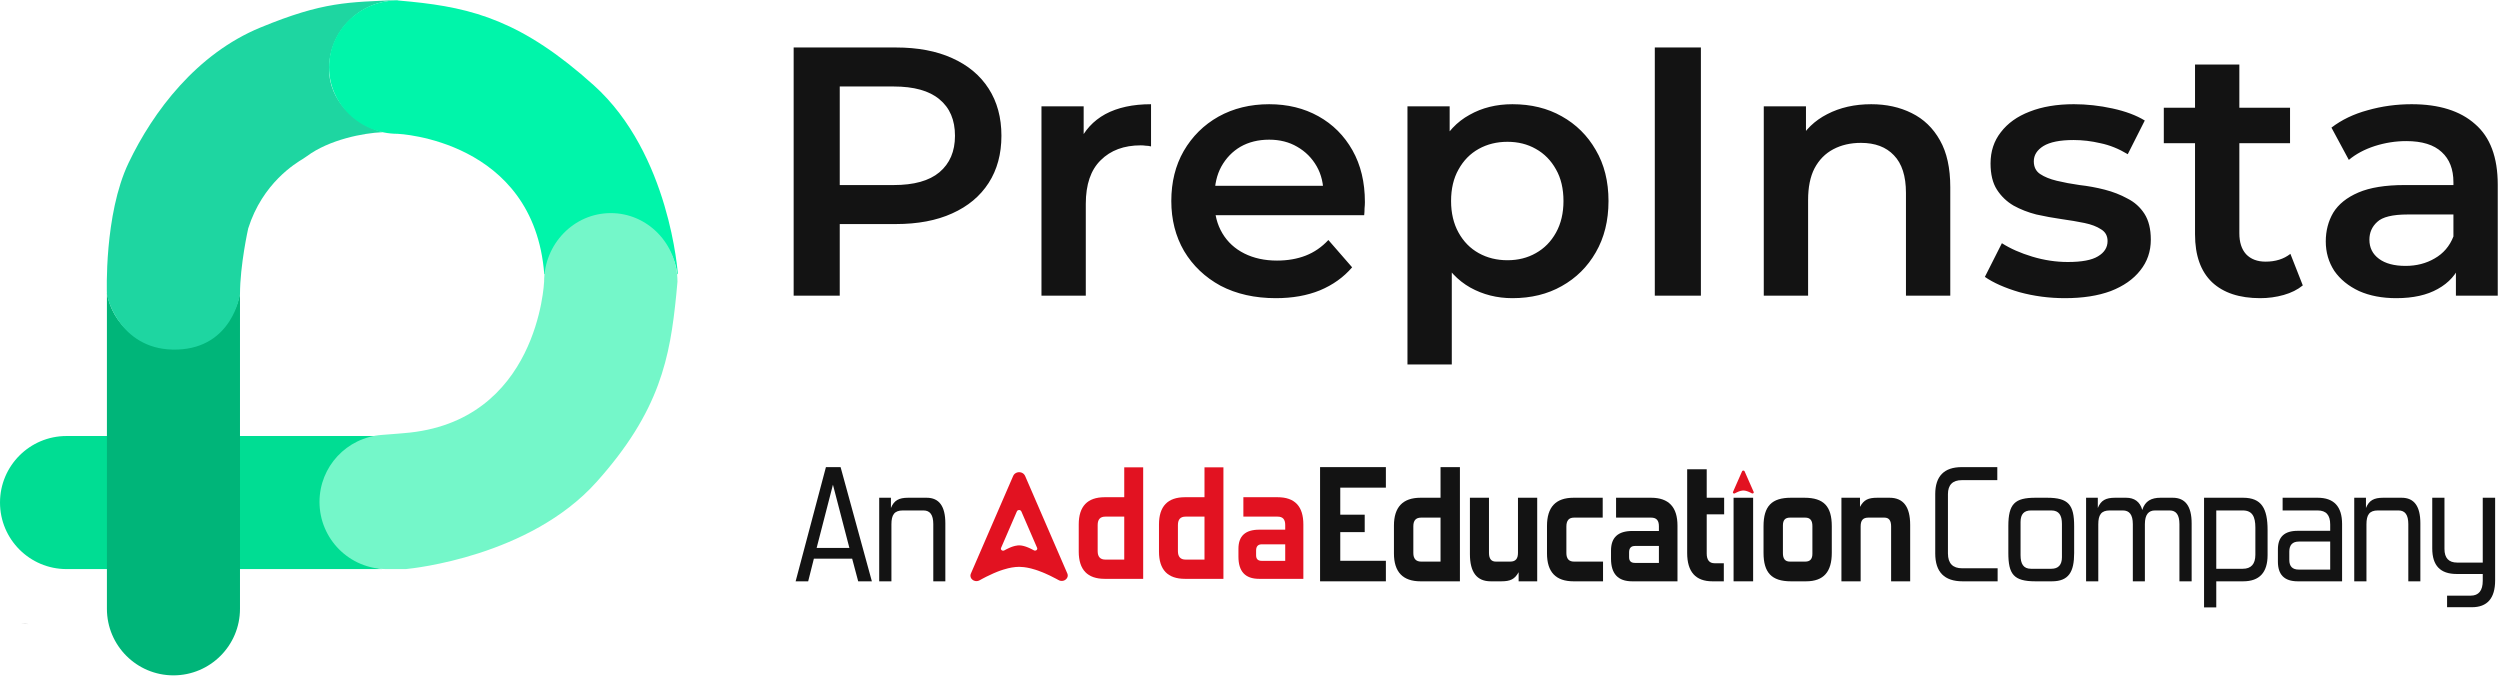 <svg width="1197" height="324" viewBox="0 0 1197 324" fill="none" xmlns="http://www.w3.org/2000/svg">
<path d="M31.86 208.762C14.263 208.762 0.001 223.021 0.001 240.618C0.001 258.215 14.264 272.477 31.86 272.477H183.016C167.992 269.911 156.556 256.378 156.556 240.618C156.556 224.862 167.992 211.329 183.016 208.762H31.86Z" fill="#00DD93"/>
<path d="M114.904 291.5C114.904 309.096 100.645 323.36 83.048 323.36C65.452 323.36 51.19 309.096 51.19 291.5V140.344C53.757 155.367 67.288 166.804 83.048 166.804C98.804 166.804 112.337 155.367 114.904 140.344V291.5Z" fill="#00B579"/>
<path d="M157.533 33.073C157.533 47.976 169.6 59.271 183.19 63.297C173.924 63.67 157.589 66.864 146.895 74.811C146.339 75.223 145.771 75.62 145.178 75.978C141.6 78.144 125.729 87.591 118.843 109.365C118.843 109.365 114.904 126.925 114.904 140.979C114.904 140.979 111.374 166.407 85.046 167.369C58.411 168.35 51.268 143.625 51.189 140.637C51.189 140.637 49.731 102.777 61.559 78.009C73.38 53.248 94.207 25.736 124.693 13.175C155.18 0.606 166.754 1.14 190.398 0V0.207C172.249 0.207 157.533 14.923 157.533 33.072V33.073Z" fill="#1ED6A1"/>
<path d="M324.559 131.264H324.287C322.249 115.617 308.964 103.537 292.884 103.537C276.803 103.537 263.524 115.617 261.483 131.264H260.591C255.614 66.803 190.407 64.068 190.407 64.068C172.258 64.068 157.543 49.769 157.543 32.133C157.543 14.5 172.258 0.207 190.407 0.207C192.552 0.397 194.661 0.586 196.744 0.8C226.519 3.806 250.2 10.128 284.316 40.836C320.816 73.688 324.559 131.265 324.559 131.265V131.264Z" fill="#00F5AA"/>
<path d="M194.14 272.479C194.241 272.479 194.339 272.473 194.44 272.464C197.731 272.152 253.602 266.369 285.462 230.937C316.151 196.806 320.793 170.996 323.786 141.221C323.997 139.137 324.186 137.029 324.373 134.884C324.364 116.735 310.065 102.026 292.431 102.035C274.795 102.044 260.505 116.769 260.514 134.918C260.514 134.918 257.811 202.389 193.353 207.396C193.353 207.396 189.094 207.787 182.843 208.236C166.016 209.449 152.976 223.446 152.976 240.319C152.976 258.079 167.376 272.48 185.141 272.48H194.142L194.14 272.479Z" fill="#74F7C9"/>
<path d="M13.765 298.831C12.565 298.708 11.348 298.598 10.111 298.488C11.364 298.488 12.583 298.608 13.765 298.831Z" fill="#929292"/>
<path d="M380.001 141.573V22.734H428.894C439.417 22.734 448.415 24.433 455.886 27.828C463.47 31.222 469.297 36.09 473.372 42.43C477.447 48.767 479.482 56.292 479.482 65.007C479.482 73.723 477.447 81.249 473.372 87.586C469.295 93.923 463.469 98.791 455.886 102.185C448.415 105.582 439.417 107.279 428.894 107.279H392.222L402.069 96.924V141.573H380H380.001ZM402.07 99.301L392.223 88.604H427.875C437.61 88.604 444.909 86.569 449.776 82.494C454.756 78.308 457.246 72.477 457.246 65.008C457.246 57.427 454.756 51.597 449.776 47.522C444.909 43.449 437.608 41.411 427.875 41.411H392.223L402.07 30.546V99.302V99.301ZM498.656 141.573V50.919H518.859V75.873L516.481 68.573C519.197 62.462 523.442 57.821 529.216 54.653C535.101 51.484 542.4 49.898 551.115 49.898V70.1C550.21 69.873 549.361 69.761 548.569 69.761C547.775 69.648 546.983 69.593 546.192 69.593C538.156 69.593 531.76 71.968 527.007 76.722C522.256 81.364 519.878 88.324 519.878 97.602V141.573H498.656ZM610.901 142.762C600.827 142.762 591.999 140.783 584.417 136.82C576.946 132.747 571.119 127.202 566.931 120.183C562.858 113.167 560.82 105.186 560.82 96.247C560.82 87.19 562.799 79.213 566.763 72.307C570.835 65.292 576.381 59.801 583.4 55.84C590.528 51.877 598.623 49.898 607.676 49.898C616.503 49.898 624.371 51.822 631.273 55.67C638.179 59.52 643.611 64.952 647.57 71.967C651.533 78.985 653.513 87.247 653.513 96.753C653.513 97.661 653.458 98.678 653.345 99.811C653.345 100.942 653.286 102.017 653.173 103.035H577.627V88.946H641.968L633.648 93.358C633.761 88.151 632.686 83.568 630.424 79.608C628.16 75.645 625.047 72.535 621.087 70.27C617.237 68.006 612.768 66.876 607.674 66.876C602.468 66.876 597.885 68.006 593.925 70.27C590.075 72.535 587.019 75.704 584.756 79.776C582.606 83.74 581.533 88.436 581.533 93.868V97.262C581.533 102.696 582.776 107.504 585.267 111.694C587.756 115.882 591.265 119.106 595.792 121.37C600.32 123.634 605.523 124.764 611.411 124.764C616.502 124.764 621.087 123.973 625.16 122.387C629.237 120.804 632.856 118.314 636.025 114.92L647.401 127.991C643.326 132.746 638.176 136.424 631.953 139.027C625.839 141.513 618.823 142.761 610.901 142.761V142.762ZM724.145 142.762C716.787 142.762 710.053 141.063 703.943 137.669C697.948 134.274 693.136 129.181 689.515 122.388C686.008 115.486 684.254 106.772 684.254 96.245C684.254 85.607 685.949 76.892 689.345 70.1C692.855 63.311 697.61 58.273 703.604 54.992C709.603 51.597 716.45 49.898 724.146 49.898C733.087 49.898 740.951 51.822 747.743 55.67C754.645 59.52 760.079 64.894 764.041 71.799C768.113 78.701 770.151 86.85 770.151 96.245C770.151 105.638 768.113 113.845 764.041 120.86C760.077 127.766 754.645 133.14 747.743 136.99C740.951 140.838 733.087 142.762 724.146 142.762H724.145ZM673.895 174.509V50.919H694.098V72.307L693.42 96.415L695.119 120.523V174.509H673.896H673.895ZM721.769 124.598C726.862 124.598 731.386 123.464 735.35 121.201C739.422 118.941 742.649 115.656 745.026 111.356C747.404 107.055 748.592 102.02 748.592 96.248C748.592 90.363 747.404 85.324 745.026 81.139C742.649 76.838 739.422 73.555 735.35 71.291C731.386 69.027 726.862 67.897 721.769 67.897C716.675 67.897 712.092 69.027 708.016 71.291C703.943 73.555 700.719 76.836 698.342 81.139C695.964 85.326 694.775 90.364 694.775 96.248C694.775 102.02 695.964 107.055 698.342 111.356C700.719 115.656 703.943 118.941 708.016 121.201C712.091 123.465 716.674 124.598 721.769 124.598ZM792.319 141.573V22.734H814.389V141.573H792.319ZM895.935 49.898C903.177 49.898 909.63 51.313 915.288 54.142C921.06 56.972 925.588 61.328 928.869 67.217C932.15 72.989 933.792 80.456 933.792 89.626V141.575H912.572V92.342C912.572 84.306 910.648 78.309 906.8 74.346C903.064 70.386 897.802 68.406 891.01 68.406C886.032 68.406 881.617 69.423 877.771 71.462C873.921 73.497 870.924 76.555 868.773 80.628C866.734 84.591 865.717 89.626 865.717 95.736V141.575H844.494V50.92H864.698V75.366L861.131 67.896C864.303 62.124 868.886 57.709 874.884 54.653C880.995 51.484 888.014 49.898 895.936 49.898H895.935ZM988.727 142.762C981.142 142.762 973.843 141.8 966.826 139.874C959.92 137.839 954.433 135.404 950.357 132.574L958.506 116.447C962.581 119.05 967.449 121.198 973.108 122.897C978.766 124.596 984.425 125.445 990.083 125.445C996.763 125.445 1001.57 124.538 1004.51 122.729C1007.57 120.917 1009.1 118.482 1009.1 115.427C1009.1 112.936 1008.08 111.07 1006.04 109.825C1004 108.466 1001.35 107.448 998.064 106.77C994.78 106.089 991.101 105.468 987.029 104.9C983.069 104.335 979.051 103.602 974.975 102.694C971.015 101.677 967.391 100.262 964.11 98.45C960.828 96.525 958.167 93.98 956.132 90.811C954.095 87.643 953.074 83.453 953.074 78.247C953.074 72.475 954.717 67.495 957.999 63.309C961.28 59.007 965.865 55.724 971.748 53.462C977.749 51.084 984.823 49.895 992.971 49.895C999.081 49.895 1005.25 50.574 1011.48 51.933C1017.7 53.29 1022.85 55.214 1026.92 57.705L1018.77 73.834C1014.47 71.231 1010.11 69.474 1005.7 68.57C1001.4 67.553 997.102 67.043 992.801 67.043C986.35 67.043 981.538 68.005 978.369 69.931C975.313 71.852 973.786 74.287 973.786 77.23C973.786 79.946 974.803 81.985 976.842 83.34C978.88 84.699 981.538 85.772 984.823 86.566C988.105 87.358 991.725 88.036 995.688 88.601C999.761 89.057 1003.78 89.79 1007.74 90.811C1011.7 91.828 1015.32 93.243 1018.61 95.055C1022 96.751 1024.72 99.187 1026.76 102.354C1028.79 105.524 1029.81 109.655 1029.81 114.747C1029.81 120.405 1028.11 125.331 1024.72 129.517C1021.44 133.707 1016.74 136.988 1010.63 139.365C1004.52 141.629 997.217 142.759 988.729 142.759L988.727 142.762ZM1082.21 142.762C1072.25 142.762 1064.55 140.214 1059.12 135.123C1053.69 129.916 1050.98 122.275 1050.98 112.204V30.884H1072.2V111.694C1072.2 115.995 1073.27 119.333 1075.42 121.71C1077.68 124.087 1080.8 125.276 1084.76 125.276C1089.51 125.276 1093.47 124.033 1096.64 121.542L1102.58 136.652C1100.09 138.687 1097.04 140.214 1093.42 141.235C1089.79 142.252 1086.06 142.762 1082.21 142.762ZM1036.03 68.573V51.597H1096.47V68.573H1036.03ZM1175.89 141.573V123.237L1174.7 119.333V87.247C1174.7 81.024 1172.83 76.212 1169.1 72.816C1165.36 69.308 1159.7 67.555 1152.12 67.555C1147.03 67.555 1141.99 68.346 1137.01 69.932C1132.15 71.514 1128.02 73.723 1124.62 76.553L1116.3 61.102C1121.17 57.369 1126.94 54.594 1133.62 52.785C1140.41 50.86 1147.43 49.897 1154.67 49.897C1167.8 49.897 1177.93 53.065 1185.06 59.405C1192.3 65.629 1195.92 75.305 1195.92 88.435V141.572H1175.89L1175.89 141.573ZM1147.37 142.762C1140.58 142.762 1134.63 141.632 1129.54 139.368C1124.45 136.99 1120.49 133.764 1117.66 129.691C1114.94 125.501 1113.58 120.806 1113.58 115.6C1113.58 110.506 1114.77 105.923 1117.15 101.847C1119.64 97.774 1123.66 94.548 1129.2 92.17C1134.75 89.793 1142.11 88.604 1151.27 88.604H1177.59V102.696H1152.8C1145.56 102.696 1140.69 103.884 1138.2 106.262C1135.71 108.526 1134.47 111.355 1134.47 114.749C1134.47 118.599 1135.99 121.655 1139.05 123.916C1142.1 126.18 1146.35 127.312 1151.78 127.312C1156.99 127.312 1161.63 126.124 1165.7 123.746C1169.89 121.369 1172.89 117.861 1174.7 113.221L1178.27 125.953C1176.23 131.272 1172.55 135.403 1167.23 138.346C1162.02 141.288 1155.4 142.761 1147.37 142.761V142.762Z" fill="#131313"/>
<path d="M417.452 278.334H410.9L408.014 267.492H389.684L386.954 278.334H380.948L395.456 223.656H402.476L417.452 278.334ZM406.688 262.344L398.81 232.08L391.01 262.344H406.688Z" fill="#131313"/>
<path d="M452.63 278.334H446.858V250.956C446.858 246.51 445.298 244.404 442.178 244.404H432.272C428.216 244.404 426.812 246.51 426.812 251.034V278.334H420.962V238.32H426.578V243.234C428.06 239.568 430.4 238.32 434.846 238.32H443.66C449.666 238.32 452.63 242.376 452.63 250.566V278.334Z" fill="#131313"/>
<path fill-rule="evenodd" clip-rule="evenodd" d="M464.631 275.611C464.631 276.076 464.768 276.571 465.039 276.943L465.179 277.135C465.33 277.323 465.494 277.485 465.683 277.627C465.745 277.674 465.809 277.722 465.879 277.762L466.088 277.886C466.296 278.01 466.563 278.103 466.808 278.161C467.526 278.327 468.145 278.231 468.811 277.956L470.322 277.132C470.373 277.108 470.402 277.086 470.455 277.058C471.065 276.749 471.663 276.419 472.273 276.115L475.72 274.494L477.517 273.749C477.718 273.668 477.929 273.595 478.126 273.516L478.741 273.288C478.849 273.251 478.95 273.218 479.057 273.178C479.47 273.018 479.901 272.894 480.318 272.755C480.967 272.537 481.972 272.261 482.637 272.105C483.792 271.832 485.064 271.58 486.26 271.487C486.73 271.452 487.195 271.414 487.668 271.417C487.76 271.417 487.8 271.405 487.875 271.402C488.028 271.397 488.129 271.417 488.276 271.417L490.257 271.549C490.754 271.617 491.244 271.678 491.736 271.771C492.203 271.859 492.671 271.946 493.13 272.061L493.818 272.23C494.489 272.398 495.124 272.601 495.782 272.795L496.425 273.007C496.632 273.083 496.838 273.149 497.052 273.223C497.727 273.459 498.548 273.761 499.191 274.039L500.086 274.415C500.186 274.455 500.28 274.498 500.375 274.54L502.417 275.468C502.511 275.507 502.601 275.562 502.696 275.604C502.8 275.651 502.887 275.693 502.986 275.742L505.648 277.1C505.705 277.128 505.739 277.153 505.791 277.179C505.882 277.227 505.966 277.27 506.062 277.322C506.113 277.35 506.14 277.368 506.195 277.396C506.577 277.584 506.921 277.821 507.32 277.969C508 278.22 508.929 278.212 509.574 277.897C509.759 277.807 509.937 277.72 510.105 277.599C510.53 277.291 510.874 276.903 511.071 276.411C511.321 275.791 511.285 275.201 511.043 274.59C510.95 274.356 510.801 274.05 510.697 273.802C510.584 273.532 510.482 273.274 510.355 273.011C510.229 272.748 510.133 272.474 510.009 272.21C509.947 272.077 509.897 271.951 509.838 271.815L509.495 271.025C509.438 270.887 509.382 270.761 509.324 270.631C509.266 270.497 509.214 270.372 509.154 270.235L508.124 267.854C508.065 267.721 508.014 267.595 507.953 267.46L506.922 265.079C506.805 264.812 506.692 264.545 506.576 264.278L504.861 260.316C504.532 259.513 504.155 258.731 503.825 257.927C503.718 257.665 503.591 257.398 503.484 257.136C503.102 256.202 502.665 255.293 502.283 254.359C501.9 253.422 501.461 252.51 501.078 251.573L500.389 249.983C500.332 249.853 500.274 249.724 500.218 249.589L499.016 246.812C498.903 246.542 498.788 246.291 498.673 246.024L497.127 242.447C496.787 241.653 496.449 240.855 496.095 240.067L494.89 237.281C494.604 236.62 494.309 235.967 494.035 235.303L492.487 231.727C492.034 230.669 491.582 229.607 491.114 228.556C490.909 228.097 490.827 227.815 490.554 227.404C490.313 227.041 489.975 226.723 489.595 226.512C489.23 226.31 488.852 226.174 488.431 226.113C487.577 225.991 486.693 226.214 486.005 226.731C485.948 226.774 485.901 226.819 485.849 226.864C485.732 226.959 485.669 227.044 485.566 227.149C485.524 227.193 485.481 227.253 485.444 227.303C485.197 227.633 485.116 227.871 484.947 228.243C484.654 228.896 484.378 229.563 484.091 230.218C484.034 230.348 483.976 230.477 483.919 230.612C483.751 231.014 483.567 231.406 483.402 231.808C483.185 232.339 482.94 232.858 482.717 233.389C482.687 233.46 482.664 233.51 482.634 233.581C482.603 233.654 482.572 233.718 482.544 233.783C482.515 233.854 482.487 233.915 482.457 233.986L481.857 235.374C481.795 235.514 481.744 235.638 481.682 235.779C481.215 236.831 480.763 237.892 480.309 238.95L479.62 240.54C479.56 240.677 479.507 240.804 479.449 240.936C479.392 241.066 479.335 241.195 479.279 241.33L477.388 245.697C477.33 245.833 477.278 245.956 477.217 246.092L476.181 248.481C476.057 248.748 475.965 249.007 475.84 249.273C475.636 249.707 475.348 250.4 475.149 250.861L474.467 252.443C474.35 252.712 474.228 252.977 474.119 253.242C473.792 254.043 473.421 254.825 473.088 255.622L471.887 258.399C471.828 258.537 471.774 258.663 471.716 258.793C471.553 259.164 471.364 259.638 471.2 259.99L470.857 260.78C470.581 261.45 470.277 262.11 469.993 262.775C469.597 263.7 469.183 264.613 468.795 265.541C468.348 266.607 467.858 267.654 467.418 268.721C467.363 268.855 467.297 268.993 467.242 269.125C467.185 269.261 467.129 269.384 467.072 269.519C466.961 269.775 466.85 270.063 466.73 270.31L466.217 271.495C466.163 271.625 466.104 271.752 466.045 271.889C465.986 272.032 465.93 272.153 465.869 272.294L465.011 274.281C464.824 274.731 464.63 275.054 464.63 275.614L464.631 275.612V275.611ZM479.228 262.693C479.228 262.867 479.279 263.051 479.38 263.191L479.432 263.262C479.49 263.332 479.55 263.392 479.62 263.445C479.643 263.462 479.667 263.481 479.693 263.496L479.771 263.543C479.848 263.59 479.949 263.624 480.041 263.645C480.309 263.706 480.54 263.672 480.788 263.568L481.353 263.261C481.372 263.251 481.382 263.242 481.403 263.233C481.629 263.118 481.854 262.995 482.082 262.881L483.37 262.276L484.041 261.996C484.116 261.967 484.195 261.939 484.269 261.909L484.499 261.824C484.539 261.81 484.577 261.798 484.617 261.782C484.77 261.722 484.932 261.675 485.088 261.624C485.33 261.543 485.707 261.439 485.956 261.382C486.387 261.28 486.863 261.185 487.31 261.151C487.485 261.137 487.659 261.124 487.836 261.124C487.87 261.124 487.885 261.12 487.913 261.118C487.971 261.117 488.008 261.124 488.062 261.123L488.804 261.173C488.99 261.199 489.173 261.221 489.356 261.255C489.531 261.287 489.705 261.32 489.877 261.363L490.135 261.425C490.386 261.489 490.624 261.564 490.869 261.636L491.109 261.716C491.187 261.743 491.263 261.768 491.343 261.796C491.595 261.885 491.902 261.996 492.144 262.102L492.479 262.241C492.516 262.257 492.552 262.272 492.586 262.288L493.349 262.635C493.385 262.649 493.417 262.671 493.453 262.687C493.492 262.704 493.524 262.719 493.56 262.739L494.555 263.247C494.576 263.258 494.589 263.265 494.607 263.276C494.641 263.295 494.672 263.31 494.71 263.329C494.728 263.34 494.739 263.346 494.759 263.357C494.902 263.427 495.031 263.515 495.18 263.571C495.433 263.666 495.78 263.662 496.022 263.545C496.092 263.51 496.159 263.479 496.221 263.433C496.379 263.318 496.508 263.172 496.582 262.989C496.675 262.758 496.663 262.538 496.571 262.308C496.536 262.221 496.48 262.106 496.442 262.015C496.401 261.914 496.362 261.818 496.314 261.72C496.266 261.621 496.231 261.519 496.185 261.421C496.162 261.371 496.143 261.325 496.121 261.273L495.993 260.977C495.971 260.926 495.951 260.878 495.929 260.83C495.907 260.78 495.887 260.734 495.865 260.682L495.479 259.792C495.457 259.742 495.439 259.696 495.415 259.645L495.031 258.756C494.987 258.656 494.945 258.556 494.902 258.456L494.261 256.976C494.139 256.677 493.998 256.384 493.875 256.083C493.835 255.985 493.787 255.886 493.748 255.786C493.605 255.437 493.442 255.098 493.298 254.749C493.155 254.398 492.991 254.057 492.848 253.708L492.591 253.114C492.569 253.065 492.547 253.017 492.527 252.966L492.079 251.928C492.037 251.828 491.993 251.733 491.95 251.634L491.371 250.296C491.244 250 491.118 249.702 490.987 249.407L490.535 248.367C490.428 248.12 490.318 247.876 490.215 247.628L489.637 246.292C489.468 245.897 489.299 245.501 489.123 245.107C489.047 244.937 489.016 244.831 488.914 244.676C488.824 244.539 488.698 244.422 488.556 244.342C488.419 244.268 488.278 244.215 488.121 244.194C487.802 244.147 487.471 244.231 487.215 244.425C487.194 244.442 487.177 244.457 487.156 244.474C487.113 244.51 487.09 244.541 487.051 244.581C487.035 244.598 487.018 244.622 487.004 244.639C486.913 244.763 486.882 244.851 486.82 244.991C486.71 245.234 486.607 245.484 486.5 245.729C486.478 245.779 486.457 245.826 486.437 245.877C486.374 246.027 486.305 246.175 486.243 246.323C486.162 246.522 486.069 246.716 485.987 246.915C485.976 246.941 485.968 246.96 485.956 246.987C485.945 247.015 485.932 247.039 485.923 247.062C485.912 247.088 485.901 247.112 485.89 247.138L485.666 247.656C485.642 247.709 485.624 247.755 485.6 247.807C485.425 248.199 485.258 248.596 485.087 248.992L484.829 249.584C484.806 249.636 484.787 249.684 484.766 249.733C484.744 249.781 484.724 249.829 484.702 249.881L483.996 251.513C483.975 251.564 483.954 251.609 483.933 251.66L483.546 252.554C483.5 252.653 483.466 252.751 483.419 252.85C483.343 253.011 483.236 253.27 483.162 253.442L482.906 254.033C482.862 254.134 482.817 254.232 482.777 254.331C482.654 254.631 482.516 254.922 482.391 255.22L481.942 256.258C481.921 256.309 481.901 256.356 481.879 256.405C481.818 256.543 481.747 256.72 481.686 256.852L481.558 257.147C481.454 257.397 481.341 257.643 481.235 257.893C481.088 258.239 480.932 258.58 480.788 258.926C480.621 259.325 480.438 259.716 480.273 260.115C480.253 260.164 480.228 260.215 480.208 260.265C480.186 260.316 480.165 260.361 480.144 260.412C480.104 260.509 480.061 260.616 480.016 260.709L479.825 261.152C479.805 261.201 479.781 261.249 479.76 261.3C479.736 261.354 479.716 261.399 479.695 261.45L479.373 262.193C479.304 262.361 479.231 262.482 479.231 262.691L479.234 262.693H479.228Z" fill="#E21221"/>
<path d="M547.352 277.149H528.916C520.689 277.149 516.499 272.806 516.499 264.122V251.095C516.499 242.41 520.689 238.068 528.916 238.068H538.287V223.746H547.352V277.149ZM538.287 267.931V247.362H529.221C526.783 247.362 525.564 248.657 525.564 251.4V263.893C525.564 266.56 526.783 267.931 529.221 267.931H538.287Z" fill="#E21221"/>
<path d="M585.776 277.149H567.34C559.112 277.149 554.922 272.806 554.922 264.122V251.095C554.922 242.41 559.112 238.068 567.34 238.068H576.71V223.746H585.776V277.149ZM576.71 267.931V247.362H567.645C565.207 247.362 563.988 248.657 563.988 251.4V263.893C563.988 266.56 565.207 267.931 567.645 267.931H576.71Z" fill="#E21221"/>
<path d="M624.047 277.149H602.869C596.165 277.149 592.965 273.568 592.965 266.56V262.751C592.965 256.656 596.241 253.609 602.945 253.609H615.362V251.4C615.362 248.657 614.219 247.362 611.706 247.362H595.327V238.068H611.706C619.933 238.068 624.047 242.41 624.047 251.095V277.149ZM615.362 268.54V260.617H604.164C602.335 260.617 601.421 261.608 601.421 263.589V265.874C601.421 267.626 602.259 268.54 604.164 268.54H615.362Z" fill="#E21221"/>
<path d="M663.559 278.334H632.047V223.656H663.559V233.484H641.719V246.432H653.419V254.778H641.719V268.506H663.559V278.334Z" fill="#131313"/>
<path d="M699.011 278.334H680.135C671.711 278.334 667.421 273.888 667.421 264.996V251.658C667.421 242.766 671.711 238.32 680.135 238.32H689.729V223.656H699.011V278.334ZM689.729 268.896V247.836H680.447C677.951 247.836 676.703 249.162 676.703 251.97V264.762C676.703 267.492 677.951 268.896 680.447 268.896H689.729Z" fill="#131313"/>
<path d="M736.012 278.334H727.12V273.966C725.248 277.32 723.22 278.334 718.774 278.334H713.782C707.074 278.334 703.798 273.966 703.798 265.308V238.32H712.924V264.762C712.924 267.492 714.016 268.896 716.2 268.896H723.064C725.716 268.896 726.808 267.492 726.808 264.684V238.32H736.012V278.334Z" fill="#131313"/>
<path d="M767.533 278.334H753.415C744.913 278.334 740.701 273.888 740.701 264.996V251.814C740.701 242.766 744.913 238.32 753.415 238.32H767.377V247.836H753.649C751.153 247.836 749.983 249.24 749.983 252.126V264.762C749.983 267.492 751.153 268.896 753.649 268.896H767.533V278.334Z" fill="#131313"/>
<path d="M803.177 278.334H781.493C774.629 278.334 771.353 274.668 771.353 267.492V263.592C771.353 257.352 774.707 254.232 781.571 254.232H794.285V251.97C794.285 249.162 793.115 247.836 790.541 247.836H773.771V238.32H790.541C798.965 238.32 803.177 242.766 803.177 251.658V278.334ZM794.285 269.52V261.408H782.819C780.947 261.408 780.011 262.422 780.011 264.45V266.79C780.011 268.584 780.869 269.52 782.819 269.52H794.285Z" fill="#131313"/>
<path d="M825.366 278.334H819.906C811.872 278.334 807.816 273.81 807.816 264.762V224.67H817.176V238.32H825.522V246.276H817.176V265.074C817.176 268.038 818.424 269.676 820.842 269.676H825.366V278.334Z" fill="#131313"/>
<path d="M839.396 278.334H830.036V238.32H839.396V278.334Z" fill="#131313"/>
<path d="M864.736 278.334H857.482C848.2 278.334 844.378 274.122 844.378 264.684V251.97C844.378 242.298 848.355 238.32 857.482 238.32H863.956C873.238 238.32 877.06 242.454 877.06 251.97V264.684C877.06 273.732 873.238 278.334 864.736 278.334ZM867.777 265.152V251.892C867.777 249.24 866.764 247.836 864.346 247.836H857.014C854.751 247.836 853.66 249.006 853.66 251.58V264.84C853.66 267.414 854.596 268.896 857.014 268.896H864.346C866.686 268.896 867.777 267.648 867.777 265.152Z" fill="#131313"/>
<path d="M914.59 278.334H905.464V251.97C905.464 249.162 904.372 247.836 902.266 247.836H894.544C891.97 247.836 890.878 249.162 890.878 252.048V278.334H881.674V238.32H890.566V242.688C892.438 239.256 894.544 238.32 898.912 238.32H904.684C911.314 238.32 914.59 242.61 914.59 251.346V278.334Z" fill="#131313"/>
<path fill-rule="evenodd" clip-rule="evenodd" d="M829.701 235.748C829.701 235.845 829.73 235.951 829.789 236.028L829.819 236.068C829.85 236.108 829.887 236.142 829.927 236.171C829.941 236.182 829.954 236.191 829.969 236.2L830.015 236.226C830.058 236.253 830.116 236.272 830.168 236.284C830.322 236.318 830.455 236.299 830.598 236.241L830.922 236.068C830.932 236.062 830.938 236.057 830.95 236.053C831.081 235.988 831.21 235.918 831.341 235.853L832.08 235.511L832.466 235.354C832.51 235.336 832.555 235.321 832.597 235.305L832.728 235.257C832.753 235.25 832.774 235.243 832.796 235.234C832.885 235.2 832.977 235.173 833.068 235.143C833.206 235.097 833.422 235.04 833.565 235.007C833.812 234.949 834.086 234.896 834.342 234.877C834.443 234.869 834.543 234.862 834.644 234.862C834.663 234.862 834.672 234.859 834.687 234.859C834.721 234.858 834.742 234.862 834.773 234.862L835.198 234.89C835.305 234.905 835.409 234.917 835.516 234.937C835.616 234.955 835.717 234.975 835.815 234.998L835.962 235.034C836.107 235.069 836.242 235.112 836.383 235.152L836.521 235.197C836.565 235.213 836.61 235.226 836.655 235.243C836.8 235.293 836.976 235.357 837.113 235.414L837.306 235.493C837.327 235.502 837.349 235.511 837.368 235.52L837.807 235.715C837.828 235.723 837.846 235.734 837.867 235.743C837.889 235.754 837.908 235.763 837.929 235.773L838.5 236.059C838.512 236.065 838.519 236.069 838.53 236.075C838.549 236.085 838.567 236.094 838.589 236.105C838.599 236.111 838.605 236.115 838.617 236.121C838.699 236.161 838.774 236.211 838.858 236.242C839.004 236.296 839.203 236.293 839.342 236.228C839.381 236.208 839.42 236.191 839.457 236.165C839.547 236.1 839.622 236.019 839.665 235.915C839.717 235.785 839.711 235.66 839.658 235.531C839.639 235.481 839.607 235.417 839.585 235.366C839.561 235.309 839.538 235.254 839.511 235.198C839.484 235.143 839.463 235.086 839.437 235.029C839.423 235.001 839.413 234.975 839.401 234.946L839.327 234.779C839.315 234.749 839.303 234.724 839.289 234.696C839.277 234.668 839.267 234.641 839.253 234.613L839.032 234.111C839.02 234.083 839.009 234.056 838.995 234.028L838.774 233.526C838.748 233.47 838.724 233.413 838.7 233.357L838.332 232.522C838.262 232.353 838.182 232.187 838.111 232.018C838.088 231.963 838.06 231.907 838.037 231.851C837.956 231.654 837.861 231.461 837.779 231.264C837.697 231.067 837.603 230.875 837.52 230.676L837.373 230.341C837.361 230.315 837.348 230.286 837.335 230.258L837.077 229.673C837.053 229.615 837.029 229.564 837.003 229.506L836.672 228.752C836.6 228.585 836.526 228.416 836.45 228.25L836.191 227.663C836.131 227.524 836.066 227.386 836.009 227.245L835.676 226.492C835.579 226.268 835.481 226.044 835.382 225.824C835.338 225.727 835.32 225.668 835.262 225.581C835.21 225.505 835.138 225.437 835.055 225.392C834.977 225.35 834.895 225.321 834.806 225.308C834.623 225.281 834.433 225.329 834.287 225.438C834.274 225.447 834.264 225.456 834.253 225.467C834.228 225.486 834.214 225.505 834.193 225.526C834.184 225.535 834.175 225.548 834.166 225.558C834.113 225.628 834.097 225.678 834.061 225.757C833.997 225.895 833.939 226.035 833.877 226.173C833.865 226.2 833.853 226.228 833.841 226.256C833.804 226.34 833.765 226.423 833.729 226.508C833.682 226.62 833.63 226.73 833.583 226.841C833.577 226.856 833.572 226.868 833.565 226.883C833.559 226.897 833.551 226.912 833.547 226.926C833.541 226.94 833.535 226.954 833.529 226.969L833.399 227.26C833.385 227.29 833.375 227.317 833.361 227.346C833.26 227.568 833.164 227.792 833.068 228.016L832.92 228.35C832.906 228.379 832.896 228.405 832.884 228.433C832.872 228.462 832.86 228.488 832.848 228.516L832.442 229.438C832.43 229.467 832.418 229.493 832.406 229.521L832.183 230.024C832.156 230.081 832.136 230.135 832.111 230.192C832.067 230.283 832.005 230.43 831.963 230.526L831.817 230.86C831.791 230.916 831.766 230.972 831.741 231.029C831.671 231.197 831.592 231.362 831.52 231.531L831.262 232.116C831.25 232.145 831.238 232.171 831.226 232.199C831.191 232.277 831.151 232.376 831.116 232.451L831.042 232.616C830.984 232.757 830.917 232.896 830.857 233.037C830.773 233.233 830.684 233.425 830.601 233.621C830.504 233.846 830.4 234.067 830.305 234.292C830.293 234.32 830.28 234.349 830.268 234.378C830.256 234.406 830.244 234.432 830.232 234.461C830.207 234.515 830.183 234.576 830.158 234.628L830.048 234.878C830.036 234.906 830.024 234.933 830.012 234.961C829.998 234.991 829.986 235.016 829.974 235.047L829.79 235.466C829.749 235.561 829.709 235.629 829.709 235.746L829.701 235.748Z" fill="#E21221"/>
<path d="M956.465 278.334H939.695C930.959 278.334 926.591 273.888 926.591 264.996V236.604C926.591 228.024 930.803 223.656 939.305 223.656H956.309V229.896H939.305C934.937 229.896 932.675 232.158 932.675 236.604V264.996C932.675 269.754 935.015 272.094 939.461 272.094H956.465V278.334Z" fill="#131313"/>
<path d="M982.419 278.334H974.541C964.167 278.334 961.593 274.98 961.593 264.762V251.892C961.593 241.206 964.713 238.32 974.541 238.32H980.157C990.453 238.32 993.105 241.752 993.105 251.892V264.762C993.105 273.81 990.531 278.334 982.419 278.334ZM987.255 266.79V250.878C987.255 246.744 985.851 244.404 982.185 244.404H972.435C969.081 244.404 967.443 246.198 967.443 249.942V265.854C967.443 269.91 968.769 272.328 972.435 272.328H982.185C985.539 272.328 987.255 270.456 987.255 266.79Z" fill="#131313"/>
<path d="M1049.36 278.334H1043.51V250.956C1043.51 246.51 1041.95 244.404 1038.83 244.404H1031.81C1028.77 244.404 1026.97 246.354 1026.97 250.956V278.334H1021.2V250.956C1021.2 246.354 1019.48 244.404 1016.44 244.404H1010.12C1006.07 244.404 1004.66 246.51 1004.66 251.034V278.334H998.814V238.32H1004.43V243.234C1005.91 239.568 1008.25 238.32 1012.7 238.32H1018C1021.9 238.32 1024.63 240.192 1025.72 244.17C1027.05 239.802 1030.17 238.32 1034.46 238.32H1040.31C1046.32 238.32 1049.36 242.376 1049.36 250.566V278.334Z" fill="#131313"/>
<path d="M1074.02 278.334H1061.15V290.814H1055.3V238.32H1074.02C1082.83 238.32 1085.72 243.468 1085.72 253.764V265.776C1085.72 274.122 1081.82 278.334 1074.02 278.334ZM1079.87 265.62V252.594C1079.87 247.368 1078.38 244.404 1073.86 244.404H1061.15V272.328H1073.86C1077.84 272.328 1079.87 270.066 1079.87 265.62Z" fill="#131313"/>
<path d="M1121.39 278.334H1100.18C1093.63 278.334 1090.66 275.058 1090.66 268.896V263.046C1090.66 257.118 1093.7 254.154 1100.18 254.154H1115.7V251.112C1115.7 246.588 1113.75 244.404 1109.69 244.404H1092.92V238.32H1109.69C1117.49 238.32 1121.39 242.532 1121.39 250.878V278.334ZM1115.7 272.718V259.302H1100.65C1097.68 259.302 1096.12 260.94 1096.12 264.06V268.116C1096.12 271.158 1097.6 272.718 1100.65 272.718H1115.7Z" fill="#131313"/>
<path d="M1158.87 278.334H1153.1V250.956C1153.1 246.51 1151.54 244.404 1148.42 244.404H1138.52C1134.46 244.404 1133.06 246.51 1133.06 251.034V278.334H1127.21V238.32H1132.82V243.234C1134.3 239.568 1136.64 238.32 1141.09 238.32H1149.9C1155.91 238.32 1158.87 242.376 1158.87 250.566V278.334Z" fill="#131313"/>
<path d="M1183.52 290.736H1171.66V285.198H1182.97C1186.79 285.198 1188.74 282.78 1188.74 278.1V274.824H1176.26C1168.46 274.824 1164.56 270.846 1164.56 262.578V238.32H1170.41V262.812C1170.41 267.18 1172.44 269.364 1176.5 269.364H1188.74V238.32H1194.67V277.866C1194.67 286.446 1190.93 290.736 1183.52 290.736Z" fill="#131313"/>
</svg>
